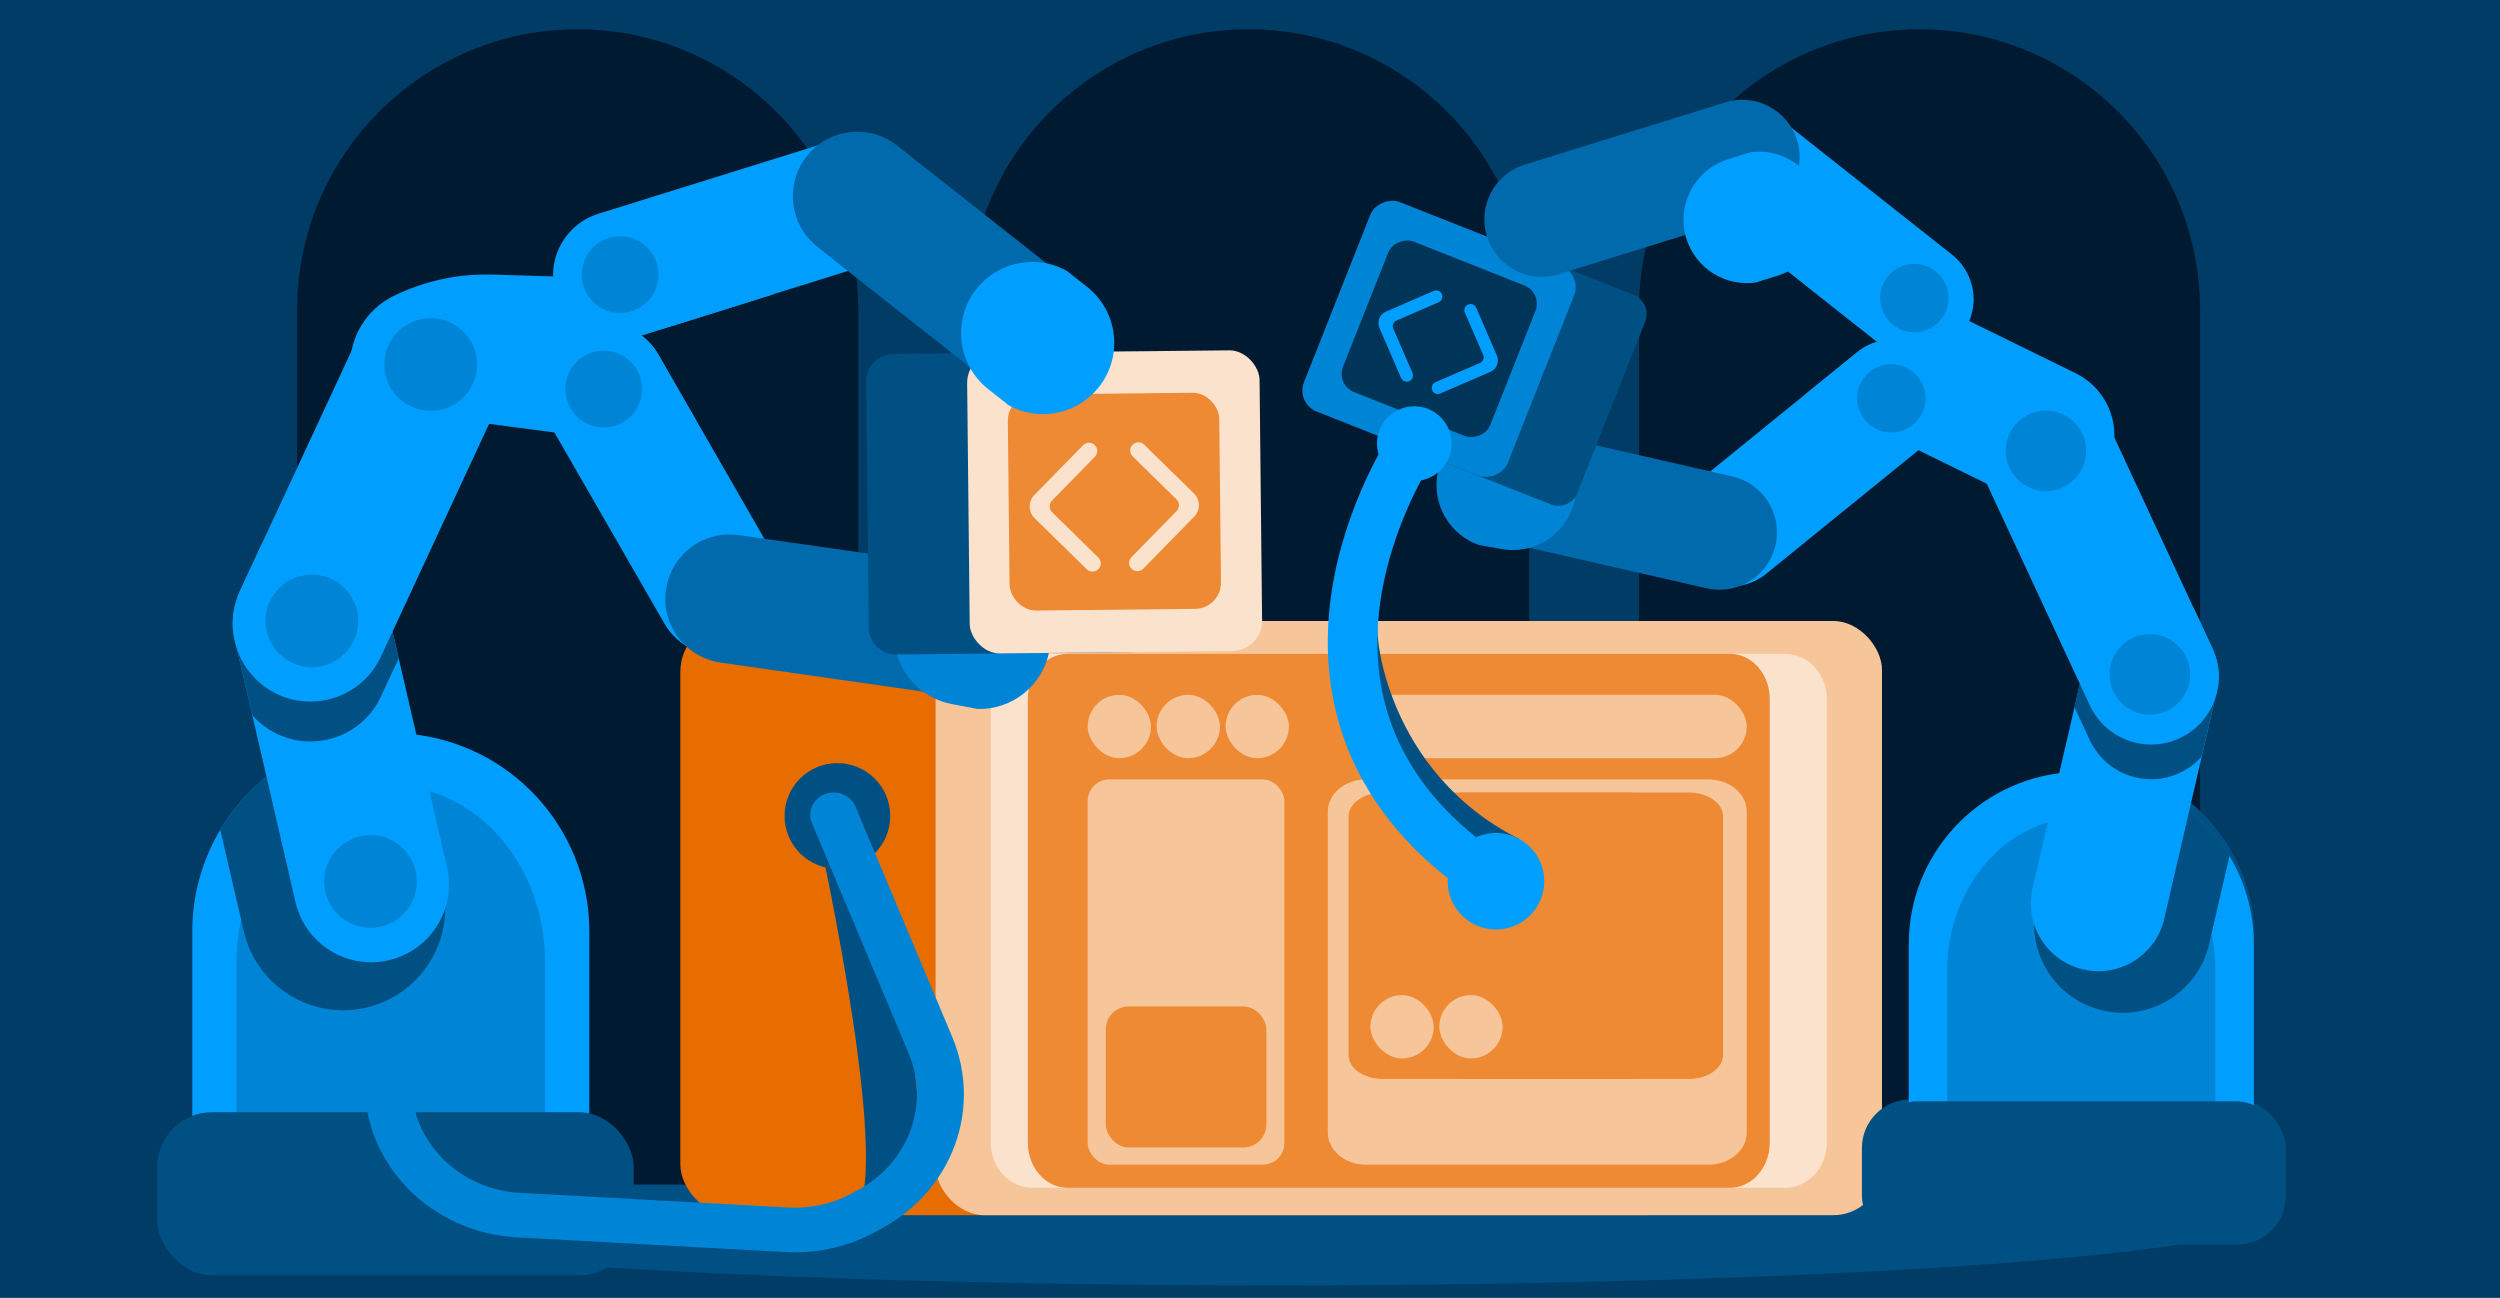 <?xml version="1.0" encoding="UTF-8"?><svg id="Layer_2" xmlns="http://www.w3.org/2000/svg" viewBox="0 0 344.94 179.07"><g id="Layer_3"><rect width="344.94" height="179.07" style="fill:#003c65;"/><ellipse cx="175.77" cy="167.83" rx="136.71" ry="9.52" style="fill:#005083;"/><path d="m79.71,4.04h0c21.37,0,38.71,17.35,38.71,38.71v113.47c0,3.99-3.24,7.23-7.23,7.23h-62.96c-3.99,0-7.23-3.24-7.23-7.23V42.75c0-21.37,17.35-38.71,38.71-38.71Z" style="fill:#001b31;"/><path d="m172.28,4.04h0c21.37,0,38.71,17.35,38.71,38.71v113.47c0,3.99-3.24,7.23-7.23,7.23h-62.96c-3.99,0-7.23-3.24-7.23-7.23V42.75c0-21.37,17.35-38.71,38.71-38.71Z" style="fill:#001b31;"/><path d="m264.85,4.04h0c21.37,0,38.71,17.35,38.71,38.71v113.47c0,3.99-3.24,7.23-7.23,7.23h-62.96c-3.99,0-7.23-3.24-7.23-7.23V42.75c0-21.37,17.35-38.71,38.71-38.71Z" style="fill:#001b31;"/><rect x="93.87" y="85.68" width="140.16" height="81.99" rx="6.98" ry="6.98" style="fill:#e86d00;"/><rect x="129.09" y="85.68" width="130.58" height="81.99" rx="6.74" ry="6.74" style="fill:#f6c599;"/><path d="m112.4,112.58s10.09,44.84,6.19,53.99c-3.9,9.14,3.4.93,5.93-2.11.9-1.08,1.45-3.43,1.78-6,.69-5.39.24-10.85-1.17-16.13l-6.58-24.55-6.15-5.19Z" style="fill:#005083;"/><path d="m252.06,96.43v61.24c0,1.88-.78,3.57-2,4.71-1.02.94-2.34,1.51-3.78,1.51h-103.79c-3.2,0-5.79-2.78-5.79-6.22v-61.24c0-3.44,2.59-6.22,5.79-6.22h103.79c3.2,0,5.79,2.78,5.79,6.22Z" style="fill:#fae2cc;"/><path d="m244.18,96.43v61.24c0,1.88-.74,3.57-1.91,4.71-.97.94-2.23,1.51-3.6,1.51h-91.34c-3.04,0-5.51-2.78-5.51-6.22v-61.24c0-3.44,2.47-6.22,5.51-6.22h91.34c3.04,0,5.51,2.78,5.51,6.22Z" style="fill:#ed8a33;"/><rect x="185.67" y="95.87" width="55.34" height="8.74" rx="4.37" ry="4.37" style="fill:#f6c599;"/><rect x="150.07" y="95.87" width="8.74" height="8.74" rx="4.37" ry="4.37" style="fill:#f6c599;"/><rect x="159.58" y="95.87" width="8.74" height="8.74" rx="4.37" ry="4.37" style="fill:#f6c599;"/><rect x="169.1" y="95.87" width="8.74" height="8.74" rx="4.37" ry="4.37" style="fill:#f6c599;"/><path d="m305.67,133.26v29.83h-37.89v-29.83c0-11.35,7.63-20.66,17.34-21.59.53-.05,1.07-.08,1.61-.08,6.91,0,12.96,4.23,16.27,10.56,1.7,3.25,2.67,7.04,2.67,11.1Z" style="fill:#0085d6;"/><path d="m311.07,128.14v.11c0,17.27-22.51,14.93-22.51,14.93l11.87-33.82c2.94,2,5.4,4.62,7.23,7.67,1.97,3.28,3.18,7.06,3.41,11.11Z" style="fill:#005083;"/><path d="m290.74,64.27c-.63,1.29-1.52,2.37-2.56,3.22-2.8,2.26-6.77,2.83-10.21,1.14l-3.03-1.49-10.24-5.02-3.2-1.57-12.45-6.11,3.07-2.49,2.02-1.64,2.08-1.69c.45-.36.93-.67,1.43-.93.43-.22.88-.4,1.34-.53l-.75-.6-.96-.76-1.05-.83-7.4-5.85-.23-.18-2.93-2.32c2.71-1.73,6.24-2.04,9.34-.52l4.14,2.03.99.49,5.04,2.48,3.12,1.53.26.13,3.17,1.55,8.93,4.38,5.73,2.81c1.67.82,2.99,2.06,3.9,3.53.35.56.63,1.14.86,1.75.86,2.36.79,5.05-.4,7.48Z" style="fill:#009fff;"/><circle cx="281.82" cy="59.89" r="5.69" style="fill:#0085d6;"/><path d="m256.23,44.97l-7.4-5.85c.95-.3,1.98-.36,3.02-.12,2.77.65,4.59,3.22,4.38,5.97Z" style="fill:#0085d6;"/><path d="m272.27,41.99c-.06.79-.25,1.56-.55,2.31-.27.68-.65,1.34-1.13,1.94-.74.93-1.64,1.66-2.64,2.16-.44.22-.9.4-1.37.54-2.37.68-5.03.24-7.1-1.4l-.48-.38-.75-.6-.96-.76-1.05-.83-7.4-5.85-.23-.18-2.93-2.32-.33-.26-8.58-6.79c-3.43-2.71-4.01-7.69-1.3-11.11,2.71-3.43,7.69-4.01,11.12-1.3l18.58,14.69,4.15,3.28c1.21.96,2.06,2.2,2.54,3.55.18.51.31,1.04.38,1.57.08.58.1,1.16.05,1.74Z" style="fill:#009fff;"/><circle cx="264.13" cy="41.13" r="4.72" style="fill:#0085d6;"/><circle cx="241.49" cy="23.22" r="4.72" style="fill:#0085d6;"/><path d="m266.2,60.9l-1.5,1.22-.08.06-.59.48-20.33,16.5c-3.39,2.75-8.38,2.24-11.13-1.15-2.75-3.39-2.24-8.38,1.16-11.14l15.24-12.37.08-.06,3.07-2.49,2.02-1.64,2.08-1.69c.45-.36.93-.67,1.43-.93.43-.22.88-.4,1.34-.53.41-.12.83-.21,1.26-.26.54-.06,1.08-.08,1.62-.03,1.72.14,3.39.84,4.71,2.07.28.25.54.53.78.83.75.93,1.26,1.97,1.53,3.05.73,2.89-.22,6.08-2.69,8.08Z" style="fill:#009fff;"/><circle cx="260.96" cy="54.96" r="4.72" style="fill:#0085d6;"/><circle cx="238.55" cy="73.16" r="4.72" style="fill:#0085d6;"/><path d="m242.86,67.85c.38.38.73.8,1.02,1.25,1.14,1.74,1.6,3.92,1.1,6.11-.27,1.16-.77,2.2-1.46,3.09-1.83,2.36-4.92,3.57-8.02,2.87l-2.73-.62-25.53-5.83c-4.26-.97-6.92-5.22-5.95-9.48.97-4.26,5.22-6.93,9.48-5.95l23.09,5.27,5.16,1.18c1.5.34,2.81,1.09,3.82,2.11Z" style="fill:#006aad;"/><circle cx="236.96" cy="73.38" r="4.72" style="fill:#006aad;"/><path d="m215.87,72.19c-1.9,2.69-5.26,4.19-8.71,3.56l-3.04-.55-.12-.02c-3.96-1.41-6.43-5.53-5.65-9.8.86-4.75,5.42-7.9,10.17-7.04l3.14.57c1.12.39,2.11,1,2.96,1.77.44.41.84.86,1.19,1.34,1.35,1.86,1.97,4.25,1.52,6.69-.24,1.3-.75,2.47-1.46,3.48Z" style="fill:#0085d6;"/><circle cx="208.37" cy="67.08" r="5.22" style="fill:#0085d6;"/><rect x="256.9" y="151.7" width="58.48" height="20.03" rx="6.7" ry="6.7" style="fill:#005083;"/><rect x="192.27" y="107.54" width="39.97" height="53.16" rx="4.45" ry="4.45" style="fill:#ed8a33;"/><path d="m241.01,111.99v44.26c0,2.46-2.36,4.45-5.28,4.45h-47.25c-2.92,0-5.28-1.99-5.28-4.45v-44.26c0-2.46,2.36-4.45,5.28-4.45h47.25c2.92,0,5.28,1.99,5.28,4.45Z" style="fill:#f6c599;"/><rect x="198.52" y="109.36" width="29.71" height="39.52" rx="3.31" ry="3.31" style="fill:#ed8a33;"/><path d="m237.74,112.66v32.9c0,1.83-2.11,3.31-4.72,3.31h-42.23c-2.61,0-4.72-1.48-4.72-3.31v-32.9c0-1.83,2.11-3.31,4.72-3.31h42.23c2.61,0,4.72,1.48,4.72,3.31Z" style="fill:#ed8a33;"/><path d="m190.23,84.93c-.97,2.14,1.13,21.63,19.33,30.8l-4.76,3.29s-18.87-15.96-17.9-27.64c.97-11.68,3.33-6.45,3.33-6.45Z" style="fill:#005083;"/><circle cx="115.54" cy="112.58" r="7.29" style="fill:#005083;"/><path d="m26.53,128.53v37.73s54.78,0,54.78,0v-37.73c0-14.35-11.03-26.12-25.07-27.29-.76-.06-1.54-.1-2.32-.1-9.99,0-18.74,5.35-23.52,13.35-2.46,4.1-3.87,8.91-3.87,14.04Z" style="fill:#009fff;"/><path d="m32.63,132.74v33.52s42.58,0,42.58,0v-33.52c0-12.75-8.57-23.21-19.49-24.25-.59-.06-1.2-.09-1.8-.09-7.77,0-14.56,4.76-18.28,11.87-1.91,3.65-3.01,7.91-3.01,12.48Z" style="fill:#0085d6;"/><path d="m30.39,114.49l3.24,13.99c1.75,7.58,9.31,12.3,16.89,10.55,6.51-1.51,10.91-7.31,10.91-13.71,0-1.05-.12-2.12-.36-3.18l-4.83-20.9c-.76-.06-1.54-.1-2.32-.1-9.99,0-18.74,5.35-23.52,13.35Z" style="fill:#005083;"/><path d="m32.2,87.4l.3,1.31.19.82,2.12,9.15,5.96,25.78c1.33,5.77,7.09,9.37,12.87,8.03,4.96-1.15,8.31-5.56,8.31-10.44,0-.8-.09-1.61-.28-2.43l-6.66-28.79-2.19-9.48c-1.34-5.77-7.1-9.37-12.87-8.03-.18.04-.35.08-.52.13-1.21.34-2.32.89-3.3,1.59l-3.02,6.51c-.88,1.9-1.16,3.92-.92,5.85Z" style="fill:#009fff;"/><path d="m32.5,88.72l.19.82,2.12,9.15c.95,1.07,2.13,1.97,3.51,2.62,1.46.68,3,1,4.51,1,4.04,0,7.92-2.29,9.73-6.2l2.45-5.26-2.19-9.48c-1.34-5.77-7.1-9.37-12.87-8.03-.18.04-.35.08-.52.13l-6.32,13.6c-.25.54-.45,1.1-.61,1.66Z" style="fill:#005083;"/><circle cx="51.12" cy="121.62" r="6.4" style="fill:#0085d6;"/><circle cx="42.3" cy="83.49" r="6.4" style="fill:#0085d6;"/><path d="m32.2,87.4c.09.73.26,1.44.49,2.14.91,2.67,2.87,4.98,5.63,6.26,1.46.68,3,1,4.51,1,4.04,0,7.92-2.3,9.73-6.21l1.6-3.44,14.96-32.19c-1.28,2.76,5.54-9.25-5.2-14.25-5.37-2.5-11.75-.17-14.25,5.2l-13.54,29.12-3.02,6.51c-.88,1.9-1.16,3.92-.92,5.85Z" style="fill:#009fff;"/><circle cx="43.03" cy="85.67" r="6.4" style="fill:#0085d6;"/><circle cx="59.53" cy="50.19" r="6.4" style="fill:#0085d6;"/><path d="m49.41,55.21c.71,1.45,1.7,2.67,2.88,3.62,3.15,2.54,7.61,3.18,11.47,1.28l3.4-1.67,9.33,1.23,3.99-.36,15.52-1.39-2.22-3.85-1.46-2.54-1.5-2.61c-.32-.56-.7-1.08-1.12-1.54-.37-.4-.77-.77-1.19-1.09l1.03-.32,1.31-.41,1.44-.45,10.12-3.16.32-.1,4.01-1.26c-2.15-2.91-5.72-4.66-9.58-4.31l-5.16.46-1.24.11-6.29.56-3.88.35-.33.03-3.95.35-8.39-.25c-4.71-.14-9.38.87-13.61,2.95h0c-1.88.92-3.36,2.31-4.39,3.97-.39.62-.71,1.28-.96,1.97-.97,2.65-.89,5.67.45,8.41Z" style="fill:#009fff;"/><circle cx="59.43" cy="50.29" r="6.4" style="fill:#0085d6;"/><path d="m92.29,45.11l10.12-3.16c-.87-.7-1.94-1.18-3.12-1.34-3.17-.44-6.11,1.52-7,4.5Z" style="fill:#0085d6;"/><path d="m76.66,35.51c-.25.85-.37,1.74-.35,2.64.01.82.14,1.67.4,2.49.4,1.28,1.06,2.4,1.9,3.33.37.41.78.78,1.22,1.12,2.21,1.67,5.17,2.28,8.02,1.4l.66-.21,1.03-.32,1.31-.41,1.44-.45,10.12-3.16.32-.1,4.01-1.26.46-.14,11.74-3.66c4.69-1.46,7.3-6.45,5.84-11.13-1.46-4.69-6.45-7.31-11.14-5.84l-25.41,7.92-5.68,1.77c-1.65.52-3.05,1.47-4.1,2.7-.39.46-.74.97-1.04,1.49-.31.57-.57,1.18-.75,1.81Z" style="fill:#009fff;"/><circle cx="85.56" cy="37.89" r="5.3" style="fill:#0085d6;"/><circle cx="116.52" cy="28.23" r="5.3" style="fill:#0085d6;"/><path d="m75.41,57.79l1.08,1.88.06.1.43.74,14.68,25.5c2.45,4.25,7.88,5.72,12.14,3.27,4.26-2.45,5.72-7.89,3.27-12.15l-11-19.12-.05-.09-2.22-3.85-1.46-2.54-1.5-2.61c-.32-.56-.7-1.08-1.12-1.54-.37-.4-.77-.77-1.19-1.09-.38-.29-.79-.56-1.21-.78-.54-.28-1.1-.51-1.68-.69-1.86-.55-3.89-.48-5.78.27-.39.15-.78.34-1.15.55-1.16.67-2.11,1.56-2.83,2.58-1.93,2.74-2.22,6.47-.44,9.56Z" style="fill:#009fff;"/><circle cx="83.3" cy="53.68" r="5.3" style="fill:#0085d6;"/><circle cx="99.48" cy="81.79" r="5.3" style="fill:#0085d6;"/><path d="m97.09,74.49c-.56.25-1.08.55-1.58.9-1.9,1.36-3.26,3.47-3.62,5.97-.19,1.33-.08,2.62.28,3.82.97,3.21,3.72,5.73,7.26,6.24l3.11.45,29.13,4.17c4.86.69,9.36-2.68,10.06-7.54.7-4.86-2.68-9.37-7.54-10.06l-26.35-3.77-5.89-.84c-1.72-.25-3.39.02-4.86.67Z" style="fill:#006aad;"/><circle cx="101.06" cy="82.67" r="5.3" style="fill:#006aad;"/><path d="m123.65,89.91c.91,3.59,3.83,6.51,7.71,7.24l3.41.65.13.02c4.73.12,8.97-3.2,9.88-8,1.01-5.33-2.5-10.47-7.83-11.48l-3.53-.67c-1.33-.04-2.62.2-3.81.67-.63.25-1.22.56-1.79.92-2.17,1.41-3.78,3.67-4.3,6.41-.27,1.46-.21,2.89.13,4.24Z" style="fill:#0085d6;"/><circle cx="133.59" cy="87.58" r="5.86" style="fill:#0085d6;"/><rect x="21.71" y="153.45" width="65.72" height="22.5" rx="7.53" ry="7.53" transform="translate(109.14 329.41) rotate(180)" style="fill:#005083;"/><path d="m119.51,52.63l.36,33.97c.02,2.08,1.72,3.74,3.8,3.71l32.82-.34c2.08-.02,3.75-1.72,3.72-3.79l-.36-33.97c-.02-2.08-1.72-3.75-3.8-3.72l-32.82.34c-2.08.02-3.74,1.73-3.72,3.8h0Z" style="fill:#005083;"/><rect x="133.61" y="48.51" width="40.35" height="41.49" rx="4.14" ry="4.14" transform="translate(-.71 1.61) rotate(-.6)" style="fill:#fae2cc;"/><rect x="139.17" y="54.31" width="29.17" height="29.82" rx="3.61" ry="3.61" transform="translate(-.71 1.61) rotate(-.6)" style="fill:#ed8a33;"/><path d="m157.74,78.47l7.03-7.18c.88-.9.86-2.34-.04-3.22l-6.86-6.72c-.45-.44-1.17-.43-1.61.02h0c-.44.45-.43,1.17.02,1.61l6.05,5.92c.45.44.45,1.16.02,1.61l-6.24,6.37c-.44.45-.43,1.17.02,1.61h0c.45.44,1.17.43,1.61-.02h.01Z" style="fill:#fae2cc;"/><path d="m151.56,78.53h0c.44-.45.43-1.17-.02-1.61l-6.37-6.24c-.45-.44-.45-1.16-.02-1.61l5.92-6.05c.44-.45.43-1.17-.02-1.61h0c-.45-.44-1.17-.43-1.61.02l-6.72,6.86c-.88.9-.86,2.34.04,3.22l7.18,7.03c.45.44,1.17.43,1.61-.02h0Z" style="fill:#fae2cc;"/><path d="m109.63,25.02c-.77,3.27.34,6.83,3.15,9.04l2.46,1.95,23.1,18.22c.39.3.8.58,1.22.8,3.74,2.07,8.54,1.18,11.27-2.29,3.04-3.85,2.38-9.45-1.48-12.49l-2.55-2.01-18.35-14.47-4.67-3.68c-1.36-1.08-2.94-1.69-4.55-1.86-.61-.06-1.21-.07-1.82,0-2.33.22-4.56,1.36-6.12,3.34-.83,1.05-1.38,2.23-1.67,3.45Z" style="fill:#006aad;"/><circle cx="118.57" cy="27.31" r="5.3" style="fill:#006aad;"/><path d="m132.87,43.7c-.86,3.6.38,7.54,3.48,9.99l2.72,2.15.1.08c4.14,2.29,9.44,1.31,12.46-2.53,3.36-4.26,2.63-10.44-1.63-13.8l-2.82-2.22c-1.16-.65-2.41-1.04-3.69-1.17-.67-.07-1.34-.07-2.01,0-2.57.24-5.04,1.5-6.77,3.69-.92,1.17-1.52,2.46-1.85,3.82Z" style="fill:#009fff;"/><circle cx="142.76" cy="46.22" r="5.86" style="fill:#009fff;"/><path d="m109.7,172.79c3.89,0,7.71-.97,11.1-2.83l1.02-.56c4.65-2.55,8.18-6.61,9.94-11.44,1.76-4.83,1.63-10.1-.36-14.85l-13.37-31.83c-.66-1.58-2.54-2.34-4.2-1.71h0c-1.66.63-2.46,2.42-1.8,4l13.37,31.83c2.91,6.92-.01,14.95-6.8,18.67l-1.02.56c-2.67,1.47-5.72,2.15-8.8,1.98l-37.09-2.03c-8.36-.46-14.92-7.07-14.92-15.05h-6.46c0,11.24,9.23,20.55,21,21.19l37.09,2.03c.43.02.86.04,1.29.04Z" style="fill:#0085d6;"/><path d="m204.94,124.17c-.67,0-1.35-.2-1.94-.6-19.08-13.13-21.03-29.92-19.3-41.69,1.83-12.48,8.03-21.79,8.29-22.18,1.06-1.57,3.18-1.98,4.75-.93,1.57,1.06,1.98,3.18.93,4.75h0c-.06.08-5.67,8.58-7.23,19.57-2.01,14.23,3.52,25.95,16.44,34.84,1.56,1.07,1.95,3.2.88,4.76-.66.96-1.73,1.48-2.82,1.48Z" style="fill:#009fff;"/><path d="m227.01,44.35l-9.38,23.67c-.57,1.45-2.21,2.15-3.66,1.58l-22.86-9.06c-1.45-.58-2.16-2.21-1.59-3.66l9.38-23.67c.57-1.45,2.21-2.16,3.66-1.58l22.86,9.06c1.45.58,2.15,2.21,1.58,3.66h0Z" style="fill:#005083;"/><rect x="183.02" y="31.64" width="31.09" height="30.24" rx="3.11" ry="3.11" transform="translate(81.95 214.14) rotate(-68.39)" style="fill:#0085d6;"/><rect x="187.42" y="35.82" width="22.34" height="21.86" rx="2.71" ry="2.71" transform="translate(81.98 214.16) rotate(-68.39)" style="fill:#00355a;"/><path d="m193.32,52.15l-2.99-6.91c-.37-.86.02-1.87.89-2.24l6.6-2.86c.43-.19.93.01,1.12.44h0c.19.43-.01.93-.44,1.12l-5.82,2.52c-.43.19-.63.69-.44,1.12l2.65,6.13c.19.43-.01.93-.44,1.12h0c-.43.19-.93-.01-1.12-.44h0Z" style="fill:#009fff;"/><path d="m197.63,53.85h0c-.19-.43.01-.93.44-1.12l6.13-2.65c.43-.19.63-.69.44-1.12l-2.52-5.82c-.19-.43.01-.93.44-1.12h0c.43-.19.93.01,1.12.44l2.85,6.6c.37.86-.02,1.87-.89,2.24l-6.91,2.99c-.43.19-.93-.01-1.12-.44h0Z" style="fill:#009fff;"/><path d="m248.24,22.75c-.4,2.96-2.47,5.56-5.5,6.5l-2.67.83-25.01,7.76c-.42.13-.85.22-1.27.28-3.77.52-7.47-1.74-8.63-5.5-1.29-4.17,1.04-8.61,5.21-9.9l2.76-.86,19.87-6.16,5.05-1.57c1.48-.46,2.98-.46,4.37-.1.52.14,1.03.33,1.51.58,1.86.93,3.35,2.59,4.02,4.73.36,1.14.44,2.29.29,3.4Z" style="fill:#006aad;"/><circle cx="240.08" cy="21.8" r="4.72" style="fill:#006aad;"/><path d="m251.36,30.85c-.44,3.27-2.72,6.14-6.08,7.18l-2.95.92-.11.03c-4.17.58-8.26-1.93-9.54-6.07-1.43-4.61,1.15-9.51,5.76-10.94l3.05-.95c1.17-.17,2.34-.09,3.44.2.58.16,1.14.37,1.67.64,2.06,1.02,3.71,2.86,4.45,5.23.39,1.26.48,2.53.32,3.76Z" style="fill:#009fff;"/><circle cx="242.34" cy="29.79" r="5.22" style="fill:#009fff;"/><circle cx="195.14" cy="61.21" r="5.15" style="fill:#009fff;"/><circle cx="206.41" cy="121.59" r="6.66" style="fill:#009fff;"/><rect x="150.07" y="107.54" width="27.15" height="53.16" rx="3" ry="3" style="fill:#f6c599;"/><rect x="152.57" y="138.87" width="22.16" height="19.45" rx="3.16" ry="3.16" style="fill:#ed8a33;"/><path d="m310.98,130.3v32.79h-47.62v-32.79c0-12.47,9.58-22.7,21.79-23.72.66-.06,1.34-.09,2.02-.09,8.69,0,16.29,4.65,20.44,11.61,2.13,3.57,3.36,7.74,3.36,12.2Z" style="fill:#009fff;"/><path d="m305.67,133.96v29.14h-37.01v-29.14c0-11.08,7.45-20.17,16.94-21.08.52-.05,1.04-.08,1.57-.08,6.75,0,12.66,4.13,15.89,10.31,1.66,3.17,2.61,6.88,2.61,10.84Z" style="fill:#0085d6;"/><path d="m307.62,118.1l-2.81,12.16c-1.52,6.58-8.1,10.69-14.68,9.17-5.66-1.31-9.48-6.35-9.48-11.92,0-.91.1-1.84.32-2.77l4.2-18.17c.66-.06,1.34-.09,2.02-.09,8.69,0,16.29,4.65,20.44,11.61Z" style="fill:#005083;"/><path d="m306.05,94.56l-.26,1.14-.16.72-1.84,7.96-5.18,22.4c-1.16,5.01-6.17,8.14-11.18,6.98-4.31-1-7.22-4.84-7.22-9.08,0-.7.08-1.4.24-2.11l5.79-25.03,1.91-8.24c1.16-5.01,6.17-8.14,11.18-6.98.15.03.3.07.45.12,1.05.3,2.02.77,2.86,1.38l2.63,5.65c.77,1.65,1.01,3.4.8,5.08Z" style="fill:#009fff;"/><path d="m305.78,95.7l-.16.72-1.84,7.96c-.82.93-1.85,1.71-3.05,2.27-1.27.59-2.61.87-3.92.87-3.51,0-6.88-1.99-8.46-5.39l-2.13-4.57,1.91-8.24c1.16-5.01,6.17-8.14,11.18-6.98.15.03.3.07.45.12l5.49,11.82c.22.47.39.95.53,1.44Z" style="fill:#005083;"/><circle cx="297.26" cy="91.16" r="5.56" style="fill:#0085d6;"/><path d="m306.05,94.56c-.08.63-.22,1.26-.43,1.86-.79,2.32-2.49,4.32-4.89,5.44-1.27.59-2.61.87-3.92.87-3.51,0-6.88-2-8.46-5.4l-1.39-2.99-13.01-27.98c-2.17-4.67-.14-10.21,4.52-12.38,4.67-2.17,10.21-.14,12.39,4.52l11.77,25.31,2.63,5.65c.77,1.65,1.01,3.4.8,5.08Z" style="fill:#009fff;"/><circle cx="296.63" cy="93.05" r="5.56" style="fill:#0085d6;"/><circle cx="282.29" cy="62.21" r="5.56" style="fill:#0085d6;"/><rect x="258.04" y="151.96" width="57.12" height="19.56" rx="6.55" ry="6.55" style="fill:#005083;"/><rect x="189.08" y="137.3" width="8.74" height="8.74" rx="4.37" ry="4.37" style="fill:#f6c599;"/><rect x="198.59" y="137.3" width="8.74" height="8.74" rx="4.37" ry="4.37" style="fill:#f6c599;"/></g></svg>